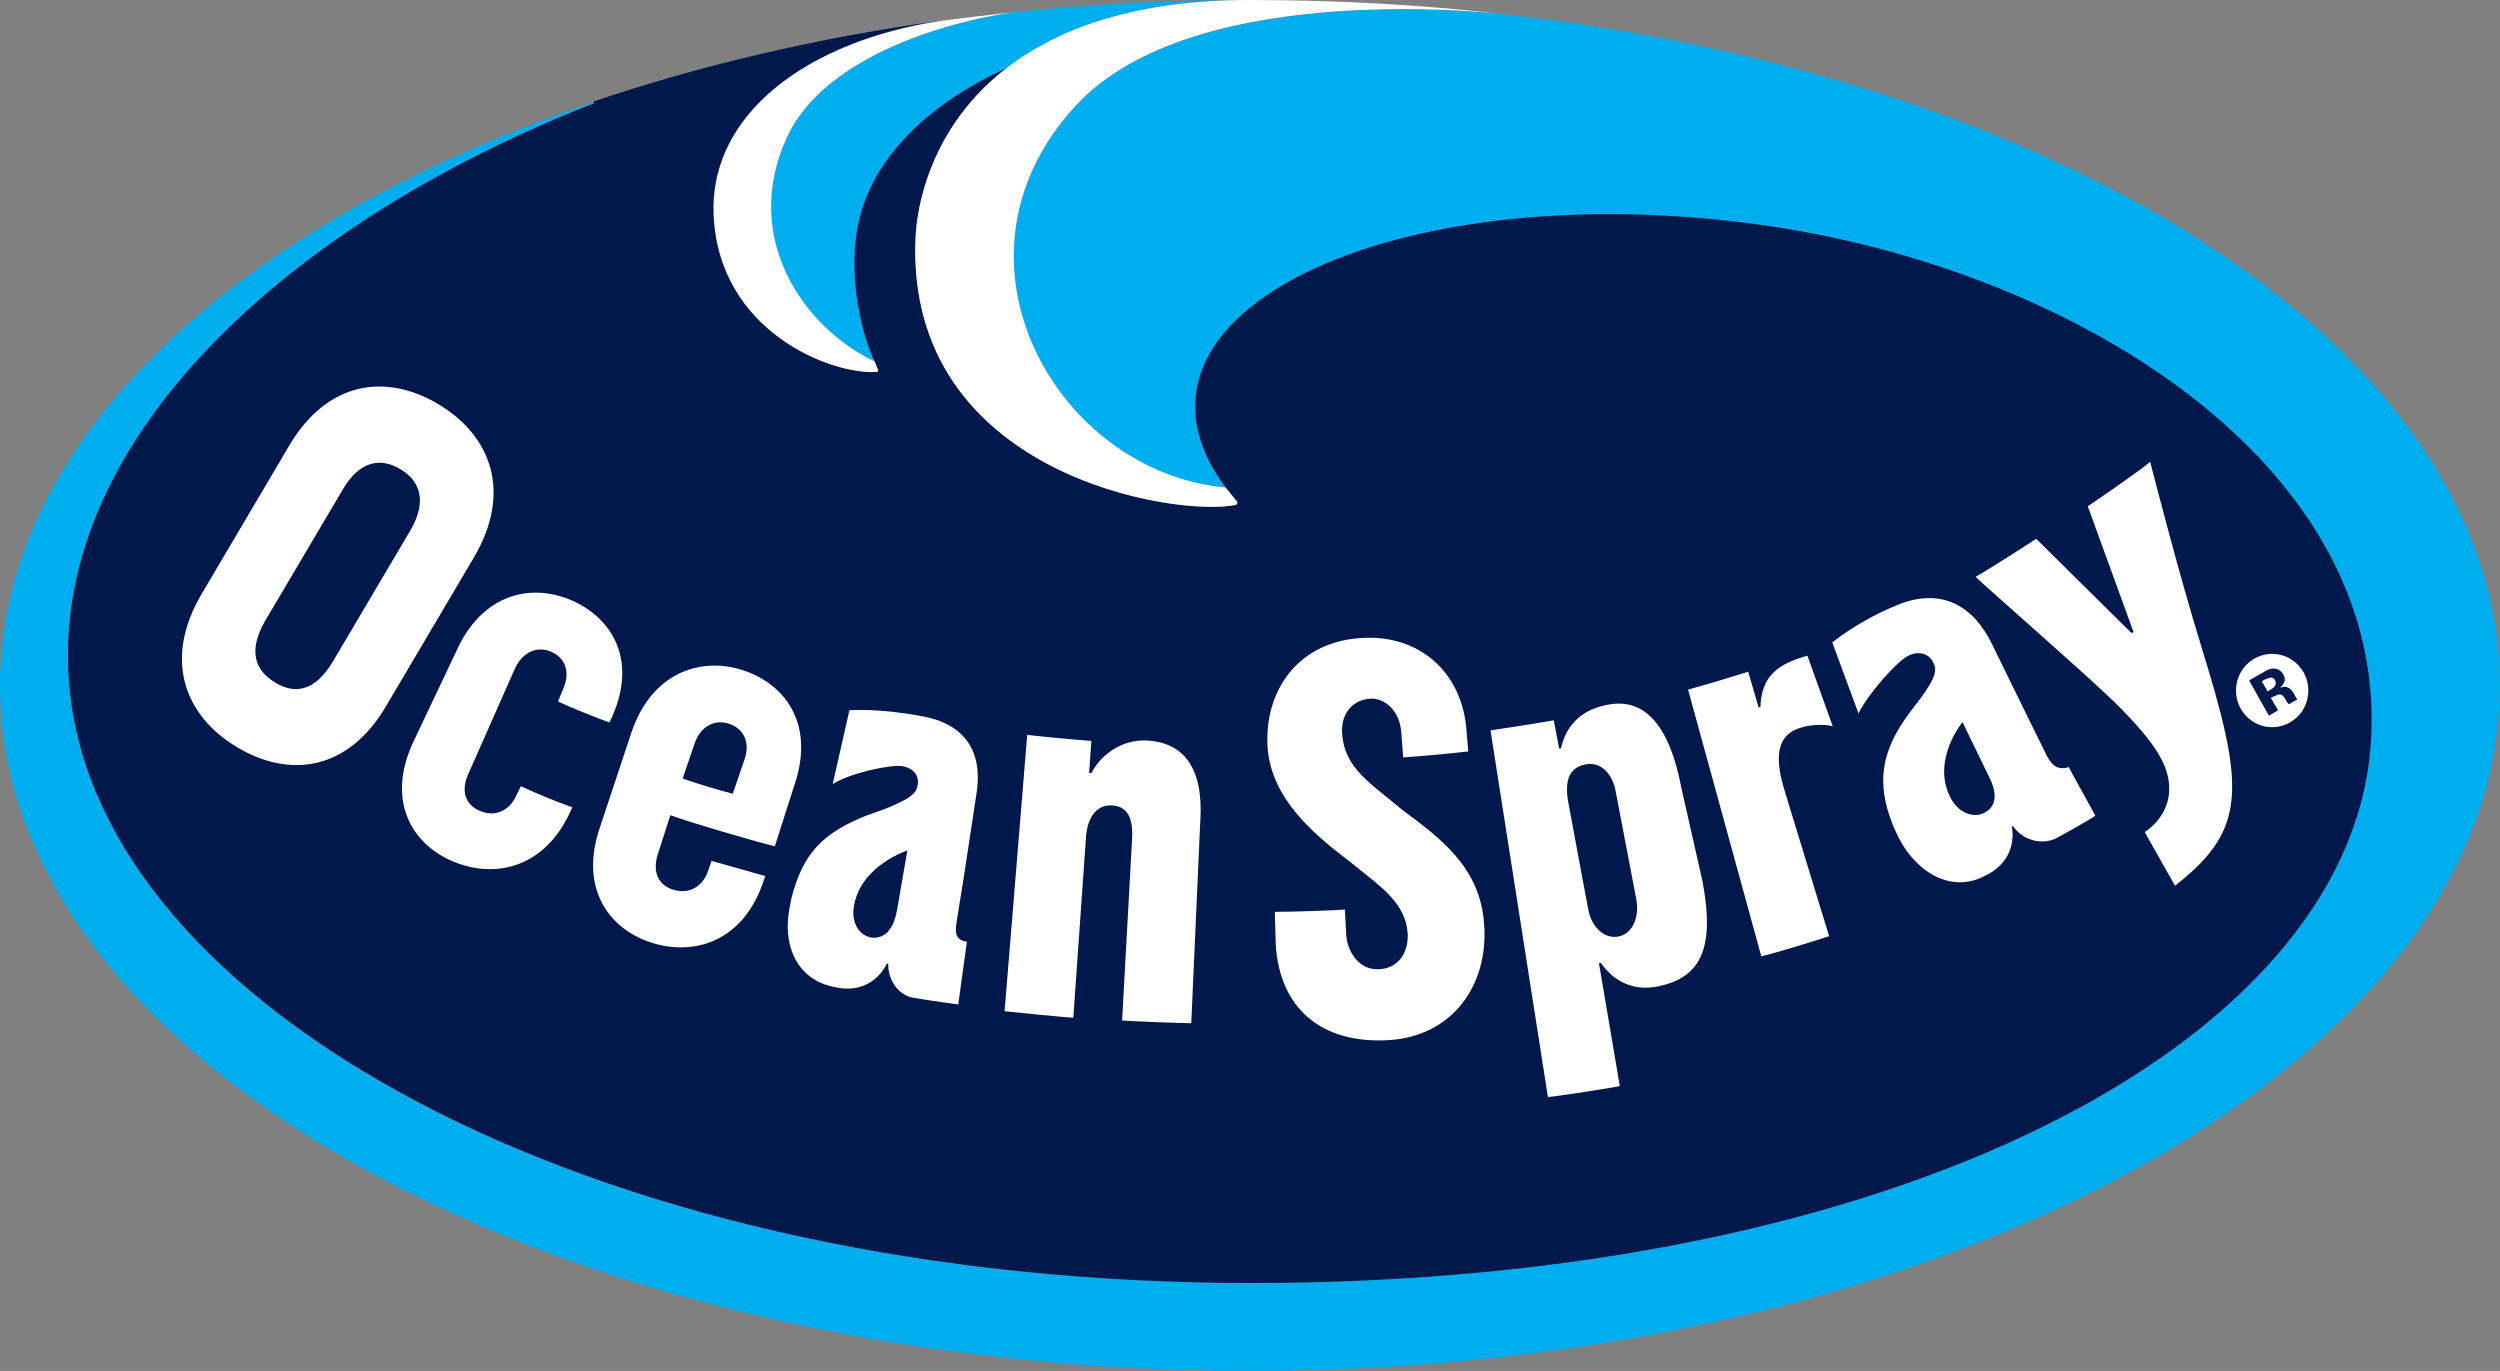 <?xml version="1.0" encoding="UTF-8"?><svg id="Layer_1" xmlns="http://www.w3.org/2000/svg" viewBox="0 0 432 236.9"><rect x="0" y="0" width="432" height="236.9" fill="#808080" stroke="none"/><defs><style>.cls-1{fill:#00aeef;}.cls-1,.cls-2,.cls-3{stroke-width:0px;}.cls-2{fill:#01184d;}.cls-3{fill:#fff;}</style></defs><path class="cls-1" d="M136.01,23.68c6.72-14.49,29.37-20.35,39.76-21.62C189.13.68,202.56,0,216,0,195.92,0,182.56,5.06,173.82,11.88c-11.72,5.3-21.01,13.46-24.53,23.51-3.44,10.06-.46,21.69,1.64,26.45.08.07.16.32.23.55-12.26-5.7-23.2-21.22-15.15-38.72ZM259.82,2.45c-6.95-.71-54.92-4.98-74.05,15.92-24.29,26.52-3.05,63.26,26.01,65.87-22.03-29.61,28.2-54.16,91.95-45.45,54.76,7.45,110.07,41.89,105.85,90.74-4.37,50.68-87.18,92.16-193.27,92.16-111.63,0-195.69-45.52-203.89-99.45C5.78,78.55,48.36,39.03,102.57,17.89c.16-.08.08-.23-.08-.23C41.02,38.56,0,75.85,0,118.45c0,65.4,96.71,118.45,216,118.45s216-53.05,216-118.45c0-57.17-73.9-104.91-172.18-116Z"/><path class="cls-2" d="M102.57,17.89C48.36,39.03,5.78,78.55,12.43,122.25c8.2,53.84,92.25,99.45,203.89,99.45s188.89-41.5,193.27-92.17c4.22-48.85-51.09-83.29-105.85-90.74-63.74-8.71-113.97,15.84-91.95,45.45.63.79,1.25,1.58,1.95,2.38.16.23.08.56-.23.63-10.31,2.14-56.87-5.15-55.31-45.92.31-7.6,3.67-20.19,15.54-29.45-11.72,5.3-21.01,13.46-24.53,23.51-3.44,10.06-.47,21.69,1.64,26.45.11.17.18.36.23.55.23.47.47,1.11.55,1.35.08.23-.08.47-.23.47-7.89.56-27.42-7.05-28.13-27.31-.62-17.11,16.02-29.78,39.3-33.34-21.48,3.01-41.71,7.76-60.08,14.01.16.08.23.24.08.32h0Z"/><path class="cls-3" d="M185.77,18.37c-24.29,26.52-3.05,63.26,26.01,65.87.63.79,1.25,1.58,1.95,2.38.16.23.08.55-.23.63-10.31,2.14-56.87-5.15-55.31-45.92C158.74,28.1,168.58,0,216,0,231.32,0,246.24.87,260.69,2.53c0,0-54.21-6.81-74.92,15.84ZM151.47,64.29c.23,0,.39-.24.23-.47-.07-.16-.39-.79-.54-1.35-12.26-5.78-23.2-21.38-15.16-38.8,6.72-14.49,29.38-20.35,39.76-21.62-4.3.47-8.59.95-12.73,1.51-23.52,3.48-40.32,16.15-39.69,33.41.78,20.27,20.23,27.79,28.12,27.31h0ZM380.29,111.4c7.58,24.47,8.2,31.83-4.45,41.65l-5.23-9.26c1.09-.72,4.45-3.33,4.22-7.92-.16-3.33-1.8-6.97-9.22-14.33-4.92-4.83-22.73-20.35-24.22-21.86,3.28-1.9,10.47-6.57,10.47-6.57l16.49,16.31.31-.24-7.89-21.69s8.98-6.1,10.78-7.68c.63,2.45,5.24,20.35,8.75,31.59h0ZM353.72,130.65l-3.67-7.44-5.86-11.96c-3.28-6.73-8.9-9.82-16.48-6.65-6.72,2.77-11.09,6.41-11.09,6.41l4.53,12.28c1.49-3.17,6.72-9.18,8.75-10.06,1.8-.79,3.52-.24,4.22,1.35.62,1.27.23,2.45-1.41,4.91-1.01,1.5-1.8,2.37-2.89,3.88-4.84,6.57-5.55,12.03-2.81,19l.55,1.27c2.81,6.49,8.98,10.77,15,7.92,5.46-2.37,5.46-6.97,5.07-8.71l.23-.08c1.57,2.29,4.69,3.33,7.35,2.14,0,0,5.55-3.01,6.87-3.96l-4.61-8.39c-1.79.56-2.81-.16-3.75-1.9ZM342.71,140.54c-1.72.79-4.38,0-5.78-2.93-3.12-6.41,2.19-12.83,2.19-12.83l4.61,9.5c1.88,3.72.63,5.54-1.01,6.26h0ZM256.46,159.71c.79,10.61-5.55,19.4-16.56,20.03-11.56.64-18.75-5.46-19.45-16.47l-.16-5.7c2.66,0,9.76-.23,12.11-.39l.23,4.44c.16,2.45,1.95,6.09,5.7,5.86,3.36-.16,5.08-2.93,4.92-6.18-.39-5.38-4.69-8.07-9.92-12.35-6.18-4.67-13.75-10.93-14.3-19.96-.55-9.58,5.24-18.37,16.8-18.77,9.92-.39,16.95,6.41,17.58,16.07l.31,3.56c-3.74.42-7.49.77-11.25,1.03l-.31-4.12c-.23-3.96-2.89-6.26-5.55-6.02s-4.92,2.3-4.69,6.02c.39,6.02,4.92,8.55,10.24,13.06,6.56,4.91,13.67,9.98,14.29,19.88ZM308.49,136.99l7.58,24.78c-1.8.63-9.29,2.93-11.72,3.48l-12.65-46.08c3.48-.97,6.94-2,10.39-3.09l1.8,6.18.31-.08c.16-5.54,3.28-7.53,8.12-8.87l4.38,12.19c-1.57-.47-4.3-.16-5.24.16-4.53,1.19-4.92,5.15-2.97,11.32ZM290.52,136.03c-2.11-11.01-6.56-15.68-13.12-14.17-4.84,1.03-6.95,4.19-7.66,7.44l-.31.08-.94-4.91c-2.66.48-9.29,1.51-10.93,1.74l9.92,63.35c.86,0,11.64-1.66,12.42-1.9l-3.6-21.21.31-.08c1.8,2.61,5.08,5.14,10.08,4.04,6.95-1.51,9.76-6.18,7.5-18.13,0,0-3.67-16.23-3.67-16.23ZM279.58,161.85c-2.5.39-4.61-1.74-5.16-4.83l-3.51-18.85c-.55-3.88.62-5.62,3.12-6.09,2.58-.47,4.61,1.58,5.16,4.67l3.6,18.84c.46,2.93-.63,5.78-3.21,6.26ZM207.41,141.81l-1.56,35c-1.49,0-10.54-.32-11.95-.48l1.72-31.28c.23-3.64-.78-5.7-3.36-5.86-2.58-.24-4.38,1.82-4.61,5.62l-2.18,31.04c-1.02,0-10.47-.95-11.88-1.11l3.91-47.74c1.25.16,7.81.79,11.09,1.03l-.39,5.55h.39c1.57-3.01,5.08-5.86,9.69-5.62,6.18.39,9.69,4.59,9.14,13.85ZM159.28,123.76c-7.42-1.43-12.5-1.03-12.5-1.03l-2.89,12.75c3.04-1.9,9.92-3.4,12.03-3.09,1.87.32,2.97,1.58,2.65,3.33-.23,1.35-1.25,2.14-4.06,3.4-1.72.79-2.89,1.11-4.61,1.74-7.66,3.01-11.17,6.57-13.13,14.33l-.31,1.58c-1.33,6.57,1.25,12.51,7.66,13.78,5.78,1.35,8.36-2.46,9.14-4.04h.23c-.08,2.77,1.72,5.55,4.53,5.94,0,0,4.84.79,7.57,1.11l1.49-10.85c-1.87-.23-2.11-1.35-1.79-3.32l1.32-8.24,2.03-13.38c1.33-7.29-1.33-12.59-9.37-14.02h0ZM154.99,157.33c-.71,4.04-2.74,4.91-4.45,4.67-1.87-.32-3.52-2.29-2.97-5.46,1.17-6.97,9.22-9.58,9.22-9.58,0,0-1.79,10.37-1.79,10.37ZM122.41,150.36c-.94,2.85-3.28,4.2-6.02,3.4-2.66-.79-3.67-3.08-2.74-6.09l2.19-6.81c2.89,1.11,14.22,4.43,18.05,5.38l3.52-11.01c3.36-10.45-1.95-17.18-9.22-19.48-7.11-2.22-15.54.4-19.06,10.77l-5.55,16.7c-3.52,10.61,1.95,17.5,9.14,19.72,7.42,2.29,15.86-.32,19.3-10.93l.23-.63c-1.17-.32-7.8-2.22-9.29-2.62,0,0-.55,1.58-.55,1.58ZM119.99,128.59c.94-2.85,3.21-4.36,5.86-3.56,2.66.79,3.83,3.25,2.81,6.18l-2.03,5.94c-1.49-.32-6.95-1.98-8.67-2.62l2.03-5.94h0ZM97.33,119c1.25-2.85.39-5.38-2.18-6.41-2.5-1.03-4.92.23-6.17,2.93l-8.12,18.37c-1.25,2.85-.39,5.23,2.11,6.25,2.66,1.11,5.16-.08,6.33-2.85l.71-1.43c2.91,1.35,5.88,2.57,8.9,3.64l-.16.32c-4.45,10.22-13.2,12.04-20.31,9.1-7.03-2.85-11.72-10.21-7.19-20.35l7.58-15.99c4.45-9.98,12.81-11.8,19.69-8.95,7.03,2.93,11.72,10.14,7.27,20.19l-.47,1.03c-2.19-.79-6.95-2.69-8.9-3.64,0,0,.93-2.22.93-2.22ZM75.86,69.91c-8.9-5.38-19.14-4.27-25.86,7.05l-15.15,25.66c-6.72,11.4-2.89,21.06,6.02,26.44,8.9,5.39,19.14,4.36,25.85-7.05l15.16-25.66c6.72-11.4,2.89-21.06-6.02-26.44ZM57.5,114.34c-3.05,5.15-6.64,5.7-10,3.56-3.44-2.06-4.69-5.47-1.64-10.69l13.43-22.72c2.89-4.91,6.56-5.46,9.92-3.4,3.44,2.06,4.61,5.55,1.72,10.54l-13.43,22.72ZM392.63,125.66c3.45,0,6.25-2.83,6.25-6.33s-2.8-6.34-6.25-6.34-6.25,2.83-6.25,6.33,2.8,6.34,6.25,6.34Z"/><path class="cls-2" d="M396.85,120.67l.16.16-1.49.87c-.15-.16-.39-.39-.54-.79-.23-.4-.39-.56-.55-.72-.23-.16-.46-.24-.7-.16-.16,0-.32.08-.63.24l-.39.16-.31.16,1.25,2.14-1.57.95-3.44-6.1c.39-.23.94-.55,1.64-.95.78-.39,1.17-.63,1.25-.72.41-.23.86-.36,1.33-.39.7,0,1.25.32,1.64.95.31.47.39.95.23,1.35-.16.41-.43.76-.78,1.03.39-.16.78-.16,1.02-.16.54.08.94.39,1.33,1.03l.31.55c0,.08.08.08.08.16.07.08.15.16.15.24ZM393.1,117.5c-.16-.32-.46-.47-.86-.39-.23.08-.62.16-1.01.39l-.39.24,1.02,1.74.63-.4c.39-.23.62-.47.7-.71.09-.29.06-.6-.07-.87Z"/></svg>